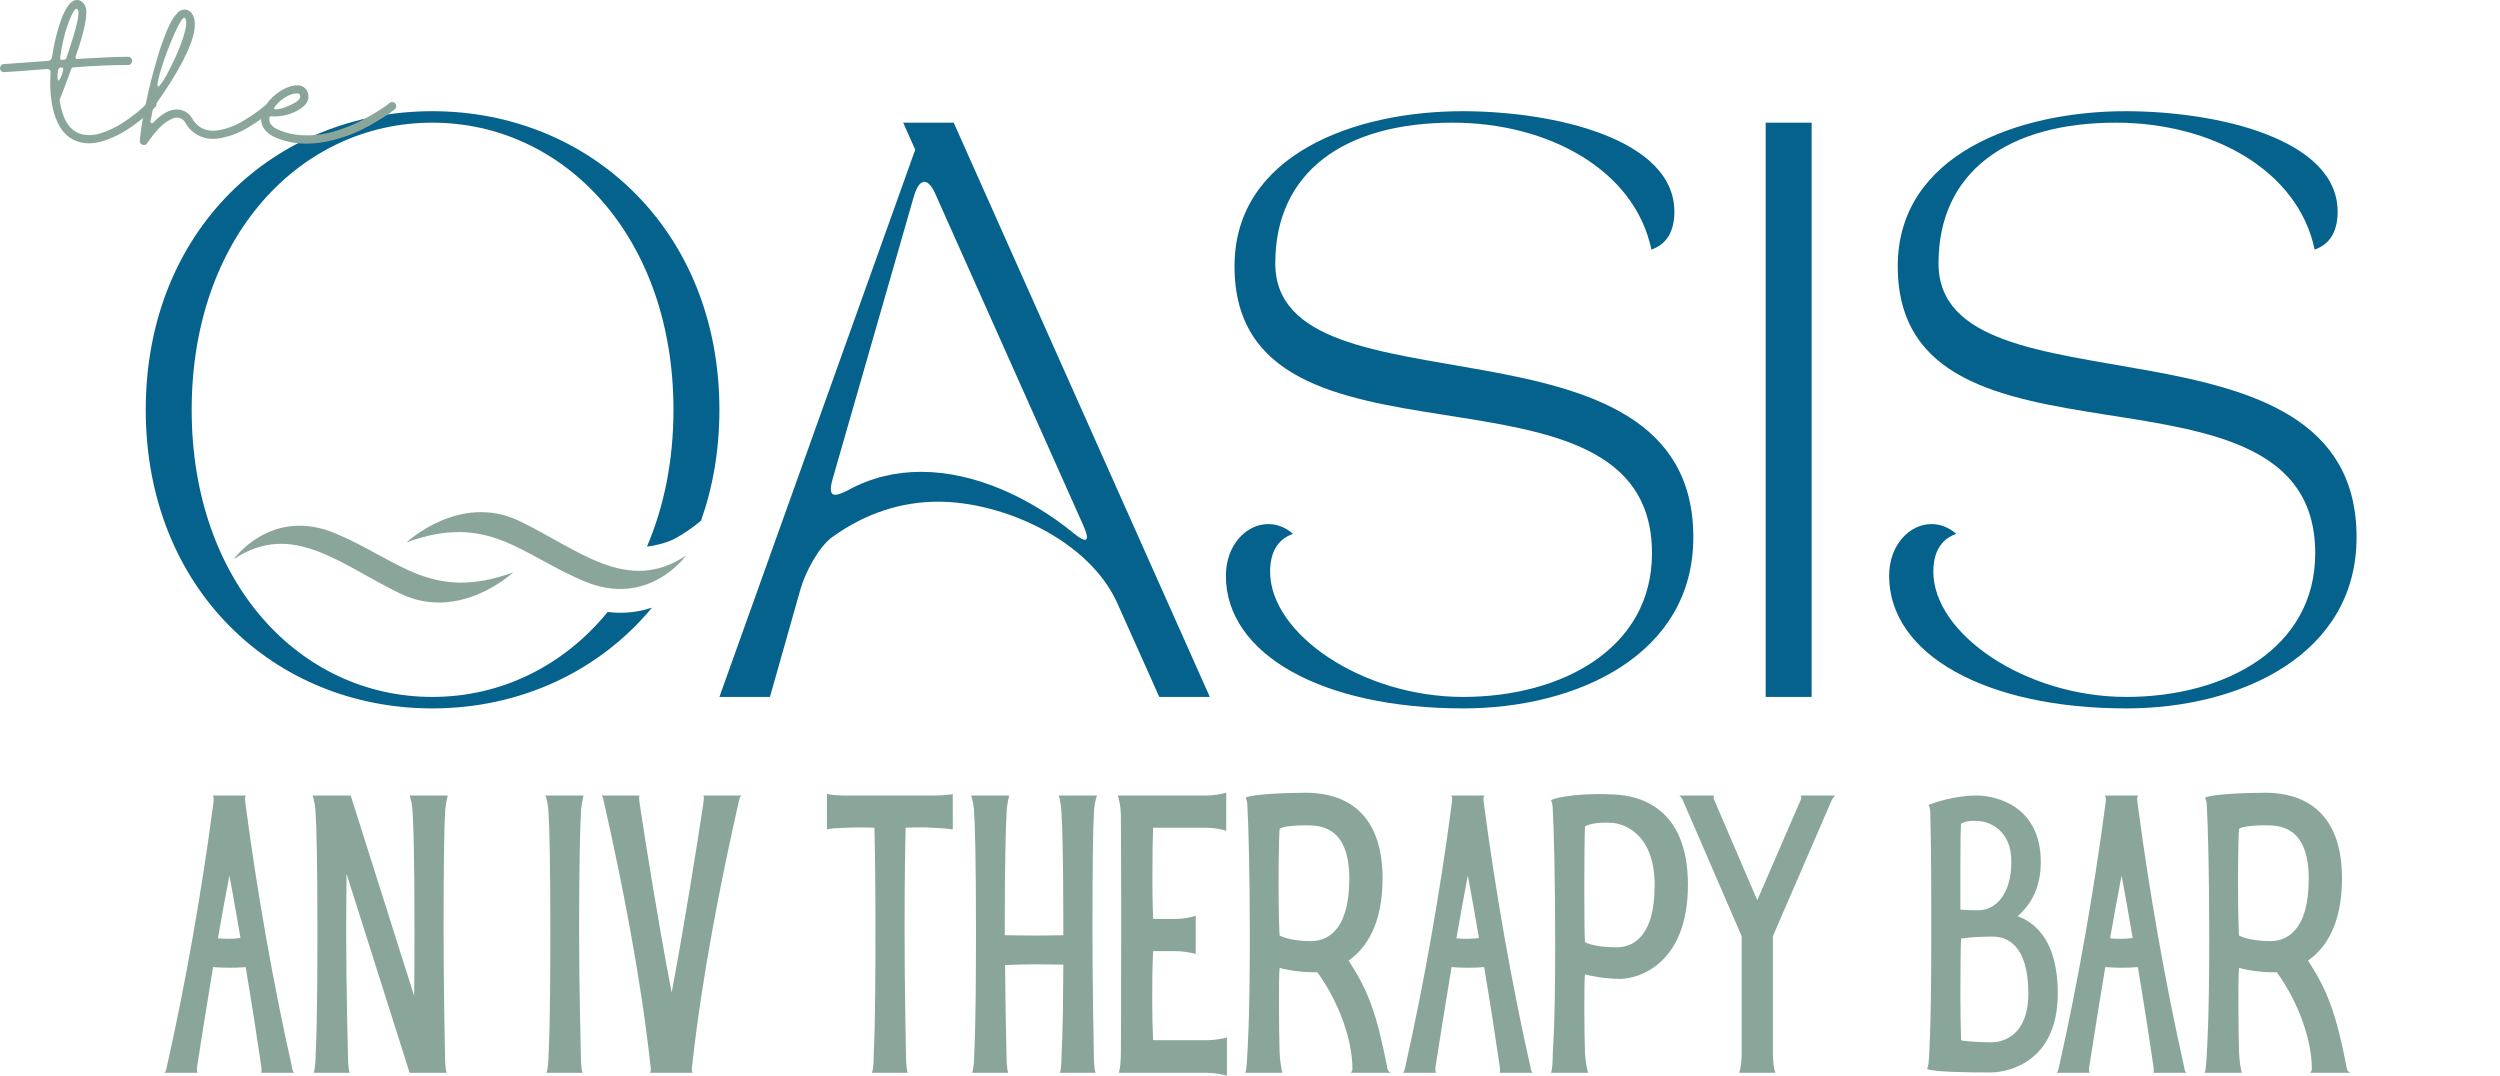 <svg xmlns="http://www.w3.org/2000/svg" id="Layer_2" viewBox="0 0 1050.986 452.173"><g id="Components"><g id="f5d1cdf1-eef1-4a08-bad9-66c0af6a0ceb_1"><path d="m302.436,292.985l82.321-230.063-5.07-11.346h21.244l107.669,241.409h-21.244l-17.623-39.35c-11.829-26.555-48.041-42.73-75.32-42.73-15.45,0-30.659,4.828-44.661,14.967-5.311,3.863-11.105,14.244-13.278,21.968l-12.794,45.144h-21.244Zm48.765-84.976c1.207,0,2.897-.724,5.311-1.931,9.656-5.311,20.037-7.725,30.659-7.725,22.692,0,45.868,10.863,64.215,25.831,5.552,4.587,7.001,3.38,4.104-3.138l-62.284-139.535c-1.449-3.38-3.138-5.069-4.587-5.069-1.69,0-3.138,1.931-4.345,5.793l-34.28,119.256c-1.207,4.345-.965,6.518,1.207,6.518Z" style="fill:#05628d; stroke-width:0px;"></path><path d="m533.222,220.321c3.38,0,7.001,1.207,10.381,4.104-7.001,2.414-9.656,8.449-9.656,15.933,0,26.072,38.625,52.627,81.113,52.627,41.764,0,79.424-20.52,79.424-60.352,0-90.287-175.505-24.865-175.505-120.705,0-47.075,50.696-65.18,95.84-65.18,38.384,0,89.08,11.587,89.08,42.247,0,7.483-2.655,13.519-9.656,15.933-7.001-33.556-43.454-53.352-83.528-53.352-45.626,0-74.595,20.761-74.595,59.145,0,66.388,175.746,15.209,175.746,115.152,0,49.248-48.523,71.94-96.806,71.94-59.145,0-99.702-22.692-99.702-55.766,0-12.795,8.449-21.727,17.864-21.727Z" style="fill:#05628d; stroke-width:0px;"></path><path d="m742.28,51.576h19.312v241.409h-19.312V51.576Z" style="fill:#05628d; stroke-width:0px;"></path><path d="m812.044,220.321c3.38,0,7.001,1.207,10.381,4.104-7.001,2.414-9.656,8.449-9.656,15.933,0,26.072,38.625,52.627,81.113,52.627,41.764,0,79.424-20.52,79.424-60.352,0-90.287-175.505-24.865-175.505-120.705,0-47.075,50.696-65.18,95.84-65.18,38.384,0,89.08,11.587,89.08,42.247,0,7.483-2.655,13.519-9.656,15.933-7.001-33.556-43.454-53.352-83.528-53.352-45.626,0-74.595,20.761-74.595,59.145,0,66.388,175.746,15.209,175.746,115.152,0,49.248-48.523,71.94-96.806,71.94-59.145,0-99.702-22.692-99.702-55.766,0-12.795,8.449-21.727,17.864-21.727Z" style="fill:#05628d; stroke-width:0px;"></path><path d="m260.742,257.605c-1.752,0-3.517-.119-5.288-.332-18.522,22.676-44.752,35.712-73.723,35.712-55.766,0-101.15-48.282-101.15-120.705s45.385-120.705,101.15-120.705,101.392,48.282,101.392,120.705c0,21.502-4.022,40.875-11.136,57.489,4.223-.485,8.88-1.776,12.029-3.496,3.338-1.823,7.122-4.408,10.681-7.359,4.995-14.092,7.74-29.729,7.74-46.635,0-75.32-54.317-125.533-120.705-125.533s-120.463,50.213-120.463,125.533,54.076,125.533,120.463,125.533c36.953,0,70.159-15.563,92.347-42.348-3.96,1.308-8.412,2.14-13.336,2.14Z" style="fill:#05628d; stroke-width:0px;"></path><path d="m64.048,42.061c.478,0,.891.163,1.239.489.347.326.521.729.521,1.206,0,.479-.174.892-.521,1.239-.479.522-1.12,1.164-1.924,1.924-.805.761-2.283,1.989-4.435,3.685-2.152,1.695-4.283,3.196-6.392,4.5-2.109,1.305-4.565,2.49-7.37,3.555-2.805,1.066-5.424,1.598-7.859,1.598-1.784,0-3.544-.326-5.283-.978-3.913-1.478-6.805-4.761-8.674-9.849-1.87-5.087-2.566-11.521-2.087-19.306-.043-.347-.195-.629-.457-.848-.261-.217-.565-.304-.913-.261-1.826.13-3.695.272-5.609.424-1.913.153-3.565.283-4.957.391-1.391.109-2.663.196-3.816.261-1.151.065-2.032.12-2.641.163-.608.043-.935.065-.979.065h-.13c-.478.044-.891-.098-1.239-.424-.348-.326-.522-.728-.522-1.206,0-.478.153-.891.457-1.239.305-.348.696-.522,1.174-.522.044,0,.391-.021,1.044-.065.652-.043,1.577-.108,2.772-.196,1.196-.086,2.522-.185,3.978-.293,1.457-.108,3.186-.238,5.185-.391,2.001-.152,3.957-.294,5.87-.424.782-.086,1.26-.695,1.435-1.826.392-2.695.902-5.326,1.533-7.892.63-2.565,1.358-5.022,2.185-7.37.825-2.348,1.771-4.282,2.837-5.805,1.065-1.522,2.163-2.391,3.294-2.609,1.738-.304,3.108.565,4.109,2.609.652,1.304.587,3.881-.196,7.729-.783,3.848-2.044,8.208-3.783,13.077-.13.349-.163.62-.098.815.065.195.141.326.228.391.086.065.196.098.326.098,9.957-.608,17.131-.913,21.523-.913.478,0,.88.174,1.206.522.326.349.489.75.489,1.206s-.163.859-.489,1.206c-.326.349-.729.522-1.206.522-6.783,0-14.349.326-22.697.978-.392,0-.664.044-.815.131-.153.087-.293.283-.424.587-1.087,3.174-2.718,7.5-4.892,12.979,1.086,7.696,3.826,12.392,8.218,14.088,1.261.479,2.63.717,4.109.717,1.478,0,2.924-.196,4.337-.587,1.412-.392,2.891-.935,4.435-1.63,1.543-.695,2.967-1.435,4.272-2.218,1.304-.783,2.619-1.652,3.946-2.609,1.326-.956,2.456-1.815,3.392-2.576.935-.76,1.826-1.533,2.674-2.315.848-.783,1.435-1.326,1.761-1.63.326-.304.554-.522.685-.652.304-.348.695-.522,1.174-.522Zm-39.524-8.218c.392,0,.88-.804,1.468-2.413.587-1.608.75-2.565.489-2.87-.609-.304-1.174-.261-1.696.13-.218.218-.381.75-.489,1.598-.109.848-.142,1.653-.098,2.414.043.761.152,1.141.326,1.141Zm.848-10.174c-.174,1-.022,1.5.457,1.5.347,0,.695-.021,1.044-.065.652-.043,1.044-.413,1.174-1.108,3.956-11.566,5.544-18.153,4.761-19.762-.088-.261-.261-.424-.522-.489-.261-.065-.479-.01-.652.163-1.001,1.087-2.131,3.489-3.392,7.207-1.262,3.717-2.218,7.903-2.87,12.555Z" style="fill:#8aa69a; stroke-width:0px;"></path><path d="m112.441,44.116c.478.022.869.207,1.174.554.304.349.445.761.424,1.239-.022.479-.206.871-.554,1.174-.522.479-1.153,1.011-1.892,1.598-.74.587-2.152,1.588-4.239,3.001-2.087,1.413-4.12,2.608-6.098,3.587-1.979.979-4.262,1.794-6.848,2.446-2.587.652-4.947.827-7.077.522-2.001-.348-3.827-1.098-5.479-2.251-1.653-1.151-2.958-2.598-3.914-4.337-.74-1.347-1.849-2.087-3.326-2.218-.565-.043-1.196.065-1.892.326-.696.261-1.576.729-2.641,1.402-1.066.675-2.315,1.783-3.751,3.326-1.435,1.544-2.935,3.468-4.5,5.772-.478.695-1.13.891-1.956.587-.826-.305-1.196-.891-1.109-1.761.261-3.304.913-7.522,1.956-12.653-.434-.652-.413-1.305.065-1.956l.457-.652c1.13-5.565,2.456-10.979,3.978-16.24,1.13-4.13,2.26-7.717,3.391-10.762,1.13-3.043,2.076-5.315,2.837-6.815.76-1.5,1.543-2.728,2.348-3.685.804-.956,1.37-1.522,1.696-1.696.326-.173.685-.326,1.076-.457.739-.217,1.456-.206,2.152.033.695.239,1.282.664,1.761,1.272.869,1.044,1.337,2.446,1.402,4.207.065,1.761-.174,3.62-.718,5.577-.544,1.956-1.359,4.131-2.446,6.522-1.087,2.392-2.217,4.631-3.392,6.718-1.174,2.087-2.478,4.262-3.913,6.522-1.435,2.262-2.653,4.109-3.652,5.544-1.001,1.435-1.979,2.827-2.935,4.174l-.13.196-.392.587c-.609,3.218-.957,5.066-1.044,5.544-.043.305.076.521.359.652.282.13.532.088.75-.13,3.783-3.956,7.282-5.805,10.501-5.544,1.261.088,2.423.479,3.49,1.174,1.065.696,1.901,1.609,2.511,2.739.739,1.304,1.717,2.392,2.935,3.261,1.217.871,2.565,1.414,4.044,1.631,1.826.261,3.902.076,6.229-.555,2.326-.629,4.38-1.412,6.163-2.348,1.783-.935,3.63-2.055,5.544-3.359,1.913-1.305,3.185-2.218,3.815-2.739.63-.522,1.163-.956,1.598-1.305.348-.304.76-.445,1.239-.424ZM77.548,7.429c-.827,0-2.272,2.338-4.337,7.011-2.065,4.675-3.848,9.424-5.348,14.251-1.5,4.826-1.989,7.393-1.467,7.696.217.13.652-.239,1.304-1.109.652-.87,1.391-2.055,2.218-3.555.825-1.5,1.706-3.206,2.642-5.12.934-1.913,1.804-3.858,2.608-5.837.804-1.978,1.489-3.881,2.055-5.707.565-1.826.913-3.38,1.044-4.664.13-1.282-.022-2.206-.457-2.772-.13-.131-.218-.196-.261-.196Z" style="fill:#8aa69a; stroke-width:0px;"></path><path d="m165.042,42.91c.457.044.837.251,1.142.62.304.37.434.794.391,1.272-.044.478-.261.87-.652,1.174-.652.521-1.457,1.131-2.413,1.826-.957.696-2.804,1.859-5.544,3.489-2.739,1.63-5.468,3.055-8.185,4.272-2.718,1.218-5.99,2.327-9.816,3.326-3.827,1.001-7.479,1.5-10.957,1.5-4.435.043-8.697-.76-12.784-2.414-1.304-.521-2.403-1.141-3.293-1.858-.892-.718-1.554-1.413-1.989-2.087-.434-.673-.75-1.391-.946-2.152-.196-.76-.282-1.423-.261-1.989.022-.565.098-1.13.228-1.696.479-2.043,1.608-4.065,3.392-6.065,1.783-2,3.772-3.565,5.968-4.696,2.195-1.13,4.163-1.652,5.903-1.565,1.174,0,2.185.414,3.033,1.239.848.826,1.315,1.849,1.402,3.065.217,2.087-.957,3.978-3.522,5.674-3.696,2.305-7.74,3.326-12.131,3.065-.218-.043-.414,0-.587.13-.174.13-.24.305-.196.521-.305,2.218,1.13,3.958,4.305,5.218,2.826,1.174,5.87,1.859,9.131,2.055,3.261.196,6.304.033,9.131-.489,2.826-.522,5.717-1.326,8.675-2.413,2.956-1.086,5.489-2.185,7.598-3.294,2.108-1.108,4.152-2.283,6.131-3.522,1.978-1.239,3.326-2.12,4.044-2.641.717-.522,1.228-.913,1.533-1.174.391-.304.815-.434,1.272-.391Zm-49.536,2.022c-.565.783-.326,1.131.717,1.044,1.826-.13,4.152-.913,6.979-2.348.434-.261.804-.478,1.109-.652,1.347-.913,1.978-1.738,1.891-2.478-.044-.478-.153-.793-.326-.946-.174-.152-.457-.249-.848-.293-1.392-.087-3.011.414-4.859,1.5-1.849,1.087-3.403,2.478-4.664,4.174Z" style="fill:#8aa69a; stroke-width:0px;"></path><path d="m215.738,240.632s-22.318,20.932-47.283,8.995c-24.965-11.937-45.462-31.111-70.196-14.545,0,0,15.675-22.123,42.626-10.901,26.952,11.222,40.305,28.978,74.852,16.451Z" style="fill:#8aa69a; stroke-width:0px;"></path><path d="m170.952,227.979s22.318-20.932,47.283-8.995c24.965,11.937,45.462,31.111,70.196,14.545,0,0-15.675,22.123-42.626,10.901-26.952-11.222-40.305-28.978-74.852-16.451Z" style="fill:#8aa69a; stroke-width:0px;"></path><path d="m109.836,451.007c.291-1.02,0-2.769-.145-3.643-1.457-10.056-3.643-24.336-6.412-40.803-4.955.438-9.618.292-13.698,0-2.769,16.467-4.955,30.747-6.558,40.803-.145.874-.437,2.622,0,3.643h-13.844c.583-.583.729-1.603.875-2.186,7.869-34.828,14.864-74.756,19.527-110.311.145-1.312.583-3.206-.146-4.08h13.989c-.729.874-.291,2.769-.145,4.08,4.663,35.556,11.658,75.483,19.526,110.311,0,.583.291,1.603.875,2.186h-13.844Zm-8.743-56.685c-1.457-8.307-2.914-17.195-4.663-26.23-1.748,9.18-3.352,17.923-4.809,26.375,3.206.292,6.412.292,9.472-.145Z" style="fill:#8aa69a; stroke-width:0px;"></path><path d="m187.067,442.847c0,2.914.146,6.558.729,8.16h-15.592l-26.521-83.644c0,6.267-.145,13.989-.145,23.315,0,25.21.729,51.586.729,52.169,0,2.914.145,6.558.729,8.16h-15.155c.583-1.603.874-5.246.874-8.16,0-1.166.729-7.578.729-52.169,0-28.852-.437-44.299-.729-47.942,0-3.352-.729-6.703-1.312-8.306h16.029l26.668,84.227c.145-7.577.145-16.758.145-27.979,0-28.852-.437-44.299-.729-47.942,0-3.352-.729-6.703-1.312-8.306h16.029c-.437,1.749-1.166,5.101-1.166,8.306-.291,4.372-.583,20.256-.583,47.942,0,25.21.583,51.586.583,52.169Z" style="fill:#8aa69a; stroke-width:0px;"></path><path d="m243.456,390.678c0,25.21.729,51.586.729,52.169,0,2.914.145,6.558.729,8.16h-15.155c.583-1.603.874-5.246.874-8.16,0-1.166.729-7.578.729-52.169,0-28.998-.437-44.299-.729-47.942,0-3.352-.729-6.703-1.312-8.306h16.029c-.437,1.603-1.165,4.954-1.165,8.306-.291,4.372-.729,20.256-.729,47.942Z" style="fill:#8aa69a; stroke-width:0px;"></path><path d="m295.768,334.43h15.884c-.583.583-.875,1.603-1.02,2.331-7.869,34.683-15.592,74.464-19.527,110.166-.145,1.312-.583,3.206.145,4.08h-18.069c.729-.874.291-2.769.146-4.08-3.935-35.702-11.658-75.483-19.527-110.166-.145-.729-.291-1.748-.875-2.331h15.884c-.291,1.02,0,2.914.146,3.643,2.623,17.341,7.286,47.068,13.406,79.272,5.975-32.204,10.638-61.932,13.261-79.272.145-.729.437-2.622.145-3.643Z" style="fill:#8aa69a; stroke-width:0px;"></path><path d="m400.536,333.847v14.863c-1.603-.291-4.955-.582-8.306-.729-2.914-.145-5.246-.291-11.512,0-.146,6.267-.438,19.09-.438,42.696,0,25.21.583,51.586.583,52.169,0,2.769.146,6.558.729,8.16h-15.009c.583-1.603.729-5.392.729-8.16,0-1.166.729-7.578.729-52.169,0-24.044-.291-36.575-.438-42.696-6.412-.291-10.638,0-11.803,0-2.915.146-6.558.146-8.161.729v-15.009c1.603.583,5.246.729,8.161.729h36.43c3.352,0,6.703-.291,8.306-.583Z" style="fill:#8aa69a; stroke-width:0px;"></path><path d="m459.843,442.847c0,2.914.146,6.558.729,8.16h-15.009c.583-1.603.729-5.246.729-8.16,0-1.02.583-5.975.729-37.305-2.769,0-6.558-.145-11.658-.145-4.518,0-9.035.145-12.824.291.146,19.673.583,36.722.583,37.159,0,2.914.145,6.558.729,8.16h-15.155c.583-1.603.874-5.246.874-8.16,0-1.166.729-7.578.729-52.169,0-28.852-.437-44.299-.729-47.942,0-3.352-.729-6.703-1.312-8.306h16.029c-.437,1.603-1.165,4.954-1.165,8.306-.291,4.372-.729,20.256-.729,47.942v2.478c3.06,0,7.286.145,12.969.145,5.1,0,8.889-.145,11.658-.145v-2.478c0-28.852-.438-44.299-.729-47.942,0-3.352-.729-6.703-1.165-8.306h16.029c-.583,1.603-1.312,4.954-1.312,8.306-.291,4.372-.583,20.256-.583,47.942,0,25.21.583,51.586.583,52.169Z" style="fill:#8aa69a; stroke-width:0px;"></path><path d="m515.799,436.144v16.029c-1.749-.438-5.101-1.166-8.452-1.166h-37.013c.583-1.603.875-5.392.875-8.16,0-1.312.145-16.176.145-58.435,0-22.149-.145-36.722-.145-41.677,0-3.352-.729-6.703-1.312-8.306h37.305c3.352,0,6.703-.729,8.306-1.166v16.029c-1.603-.583-4.954-1.312-8.306-1.312h-22.441c-.145,2.915-.291,10.492-.291,20.547,0,14.281.291,14.427.291,17.778h9.617c3.206,0,6.558-.729,8.307-1.312v16.029c-1.749-.438-5.101-1.166-8.307-1.166h-9.617c-.583,12.97-.438,28.854,0,37.45h22.587c3.352,0,6.703-.729,8.452-1.165Z" style="fill:#8aa69a; stroke-width:0px;"></path><path d="m567.819,451.007c.583-.583.729-1.312.729-1.603,0-12.096-5.537-27.979-14.718-40.656h-1.166c-5.975,0-12.24-1.02-14.718-1.895-.436,3.06-.291,27.104,0,35.848.146,3.352.729,6.703,1.166,8.306h-15.592c.583-1.603.729-5.246.874-8.16,0-1.312,1.02-12.387,1.02-48.234,0-28.852-.582-48.671-1.02-55.52,0-1.166-.145-2.478-.729-3.789,3.06-1.457,16.612-2.04,25.355-2.04,9.909,0,32.204,2.915,32.204,35.993,0,19.235-6.849,29.436-14.28,34.536,8.306,12.823,11.804,22.149,16.32,45.319,0,.729.438,1.312,1.458,1.895h-16.904Zm-29.873-57.706c3.061,1.603,8.452,2.332,13.261,2.332,5.829,0,16.029-3.352,16.029-26.23s-13.261-22.441-18.652-22.441c-3.206,0-9.034.291-10.638,1.457-.145,1.457-.436,8.598-.436,22.587,0,13.261.291,20.547.436,22.295Z" style="fill:#8aa69a; stroke-width:0px;"></path><path d="m630.477,451.007c.291-1.02,0-2.769-.145-3.643-1.458-10.056-3.644-24.336-6.412-40.803-4.955.438-9.618.292-13.698,0-2.769,16.467-4.954,30.747-6.558,40.803-.145.874-.436,2.622,0,3.643h-13.843c.583-.583.729-1.603.874-2.186,7.869-34.828,14.863-74.756,19.526-110.311.146-1.312.583-3.206-.145-4.08h13.989c-.729.874-.291,2.769-.145,4.08,4.663,35.556,11.657,75.483,19.526,110.311,0,.583.292,1.603.875,2.186h-13.844Zm-8.743-56.685c-1.458-8.307-2.915-17.195-4.663-26.23-1.749,9.18-3.352,17.923-4.81,26.375,3.206.292,6.412.292,9.473-.145Z" style="fill:#8aa69a; stroke-width:0px;"></path><path d="m709.601,372.026c0,32.934-20.401,39.491-28.561,39.491-5.975,0-12.095-1.166-14.718-1.895-.438,3.06-.291,24.335,0,33.079.145,3.352.874,6.703,1.312,8.306h-15.592c.583-1.603.729-5.246.729-8.16,0-1.312,1.02-9.618,1.02-45.466,0-28.852-.583-49.545-1.02-57.122,0-1.166-.145-2.478-.729-3.935,3.06-1.457,14.28-3.061,26.52-2.332,10.056.438,31.039,4.955,31.039,38.033Zm-13.989.146c0-22.879-14.28-25.939-17.632-26.23-5.393-.291-9.035.145-11.658,1.457-.145,3.061-.291,12.387-.291,26.376,0,13.261.145,20.547.291,22.296,3.061,1.603,8.452,2.186,13.261,2.186,5.829,0,16.029-3.206,16.029-26.084Z" style="fill:#8aa69a; stroke-width:0px;"></path><path d="m771.532,334.43c-.583.438-1.166,1.312-1.457,1.895l-24.773,57.269v49.254c0,2.914.436,6.558,1.02,8.16h-15.154c.582-1.603,1.02-5.246,1.02-8.16v-49.254l-24.773-57.269c-.292-.583-.874-1.457-1.457-1.895h14.718c-.438.583-.292,1.312-.145,1.603l18.215,42.405,18.36-42.405c.146-.291.146-1.02-.145-1.603h14.572Z" style="fill:#8aa69a; stroke-width:0px;"></path><path d="m865.079,417.637c0,27.979-19.672,33.225-28.416,33.225s-23.461-.145-26.52-1.457c.583-1.312.729-3.352.729-3.789s1.02-11.804,1.02-50.274v-13.843c0-21.713-.291-35.702-.436-40.22,0-.874-.146-1.895-.729-2.914,3.06-1.166,11.366-3.935,20.109-3.935s27.104,4.663,27.104,27.979c0,10.929-4.371,18.215-9.763,22.732,8.015,2.915,16.903,11.075,16.903,32.496Zm-40.947-53.917v18.652c2.769.291,5.683.291,7.577.291,7.432,0,13.844-6.994,13.844-20.255.145-12.969-8.743-16.903-13.406-17.195-3.644-.436-5.975.145-7.724,1.02-.145,1.312-.291,6.994-.291,17.486Zm28.561,53.917c0-20.692-9.181-23.898-15.01-23.898-4.809,0-10.2.291-13.261.874-.145,2.623-.291,10.93-.291,23.753,0,5.684.145,14.135.291,18.943,1.895.583,9.472.875,12.823.875,3.206,0,15.447-1.457,15.447-20.547Z" style="fill:#8aa69a; stroke-width:0px;"></path><path d="m905.296,451.007c.291-1.02,0-2.769-.145-3.643-1.458-10.056-3.644-24.336-6.412-40.803-4.955.438-9.618.292-13.698,0-2.769,16.467-4.954,30.747-6.557,40.803-.146.874-.438,2.622,0,3.643h-13.844c.583-.583.729-1.603.874-2.186,7.869-34.828,14.863-74.756,19.526-110.311.146-1.312.583-3.206-.145-4.08h13.989c-.729.874-.291,2.769-.145,4.08,4.663,35.556,11.657,75.483,19.526,110.311,0,.583.292,1.603.875,2.186h-13.844Zm-8.743-56.685c-1.458-8.307-2.915-17.195-4.663-26.23-1.749,9.18-3.352,17.923-4.81,26.375,3.206.292,6.412.292,9.473-.145Z" style="fill:#8aa69a; stroke-width:0px;"></path><path d="m971.16,451.007c.583-.583.729-1.312.729-1.603,0-12.096-5.537-27.979-14.718-40.656h-1.166c-5.975,0-12.24-1.02-14.718-1.895-.436,3.06-.291,27.104,0,35.848.146,3.352.729,6.703,1.166,8.306h-15.592c.583-1.603.729-5.246.874-8.16,0-1.312,1.02-12.387,1.02-48.234,0-28.852-.583-48.671-1.02-55.52,0-1.166-.145-2.478-.729-3.789,3.06-1.457,16.612-2.04,25.355-2.04,9.909,0,32.204,2.915,32.204,35.993,0,19.235-6.849,29.436-14.28,34.536,8.306,12.823,11.804,22.149,16.32,45.319,0,.729.438,1.312,1.458,1.895h-16.904Zm-29.873-57.706c3.061,1.603,8.452,2.332,13.261,2.332,5.829,0,16.029-3.352,16.029-26.23s-13.261-22.441-18.652-22.441c-3.206,0-9.034.291-10.638,1.457-.145,1.457-.436,8.598-.436,22.587,0,13.261.291,20.547.436,22.295Z" style="fill:#8aa69a; stroke-width:0px;"></path><rect x="988.688" y="76.441" width="62.298" height="365.45" style="fill:none; stroke-width:0px;"></rect></g></g></svg>